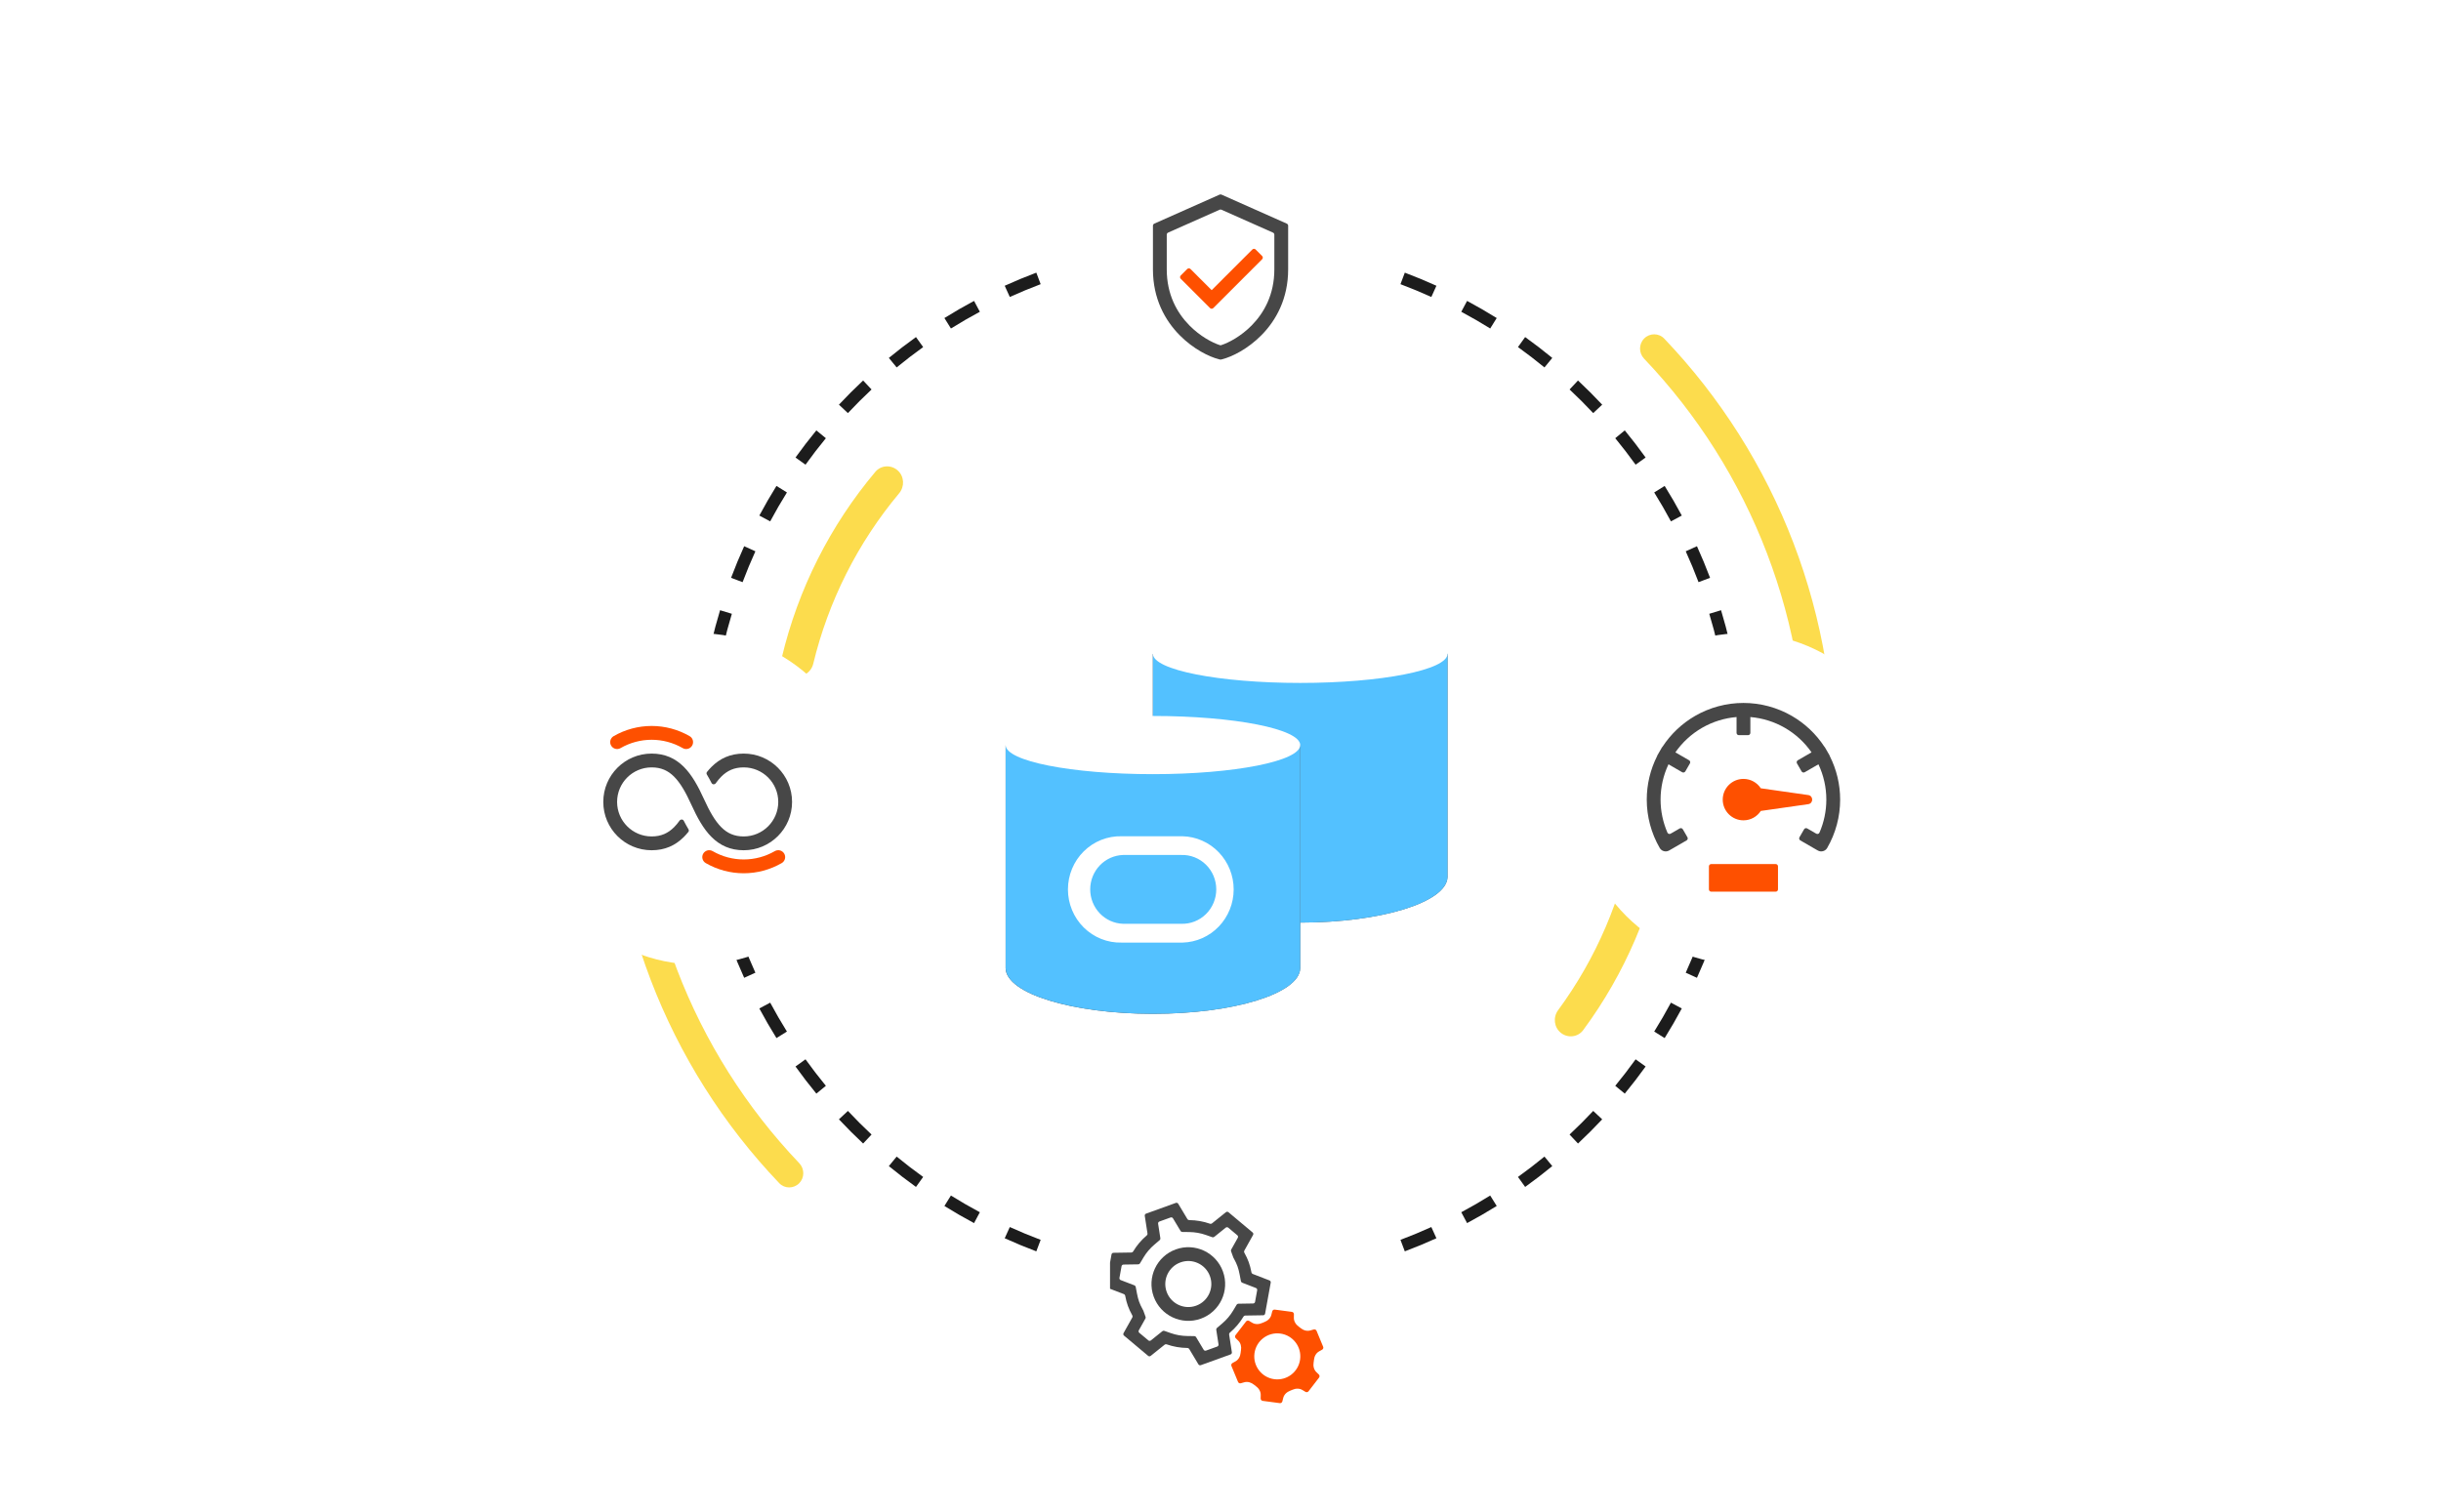 <svg width="560" height="347" viewBox="0 0 560 347" fill="none" xmlns="http://www.w3.org/2000/svg">
<g clip-path="url(#clip0_1410_7278)">
<path d="M283.948 294.757C282.642 294.799 281.331 294.825 280.015 294.825L278.464 294.815C277.668 294.805 276.874 294.783 276.082 294.757L276.126 293.348L276.172 291.935C277.448 291.976 278.729 291.997 280.015 291.997C281.301 291.997 282.581 291.976 283.857 291.935L283.948 294.757ZM260.923 290.449C263.431 290.86 265.966 291.192 268.526 291.441L268.252 294.253C265.631 293.997 263.034 293.659 260.465 293.238L260.923 290.449ZM299.563 293.238C296.994 293.659 294.398 293.997 291.777 294.253L291.752 293.998L291.64 292.848V292.847L291.503 291.441C294.063 291.192 296.599 290.86 299.107 290.449L299.563 293.238ZM246.001 286.983C248.436 287.721 250.904 288.381 253.403 288.962L252.763 291.714C250.203 291.119 247.675 290.442 245.181 289.686L245.591 288.336L246.001 286.983ZM314.848 289.686C312.354 290.442 309.826 291.119 307.266 291.714L306.947 290.339V290.338L306.627 288.962C309.126 288.381 311.594 287.721 314.029 286.983L314.848 289.686ZM231.663 281.584C233.983 282.637 236.345 283.617 238.744 284.52L238.245 285.841L238.246 285.842L237.799 287.025L237.747 287.164C235.29 286.239 232.872 285.236 230.495 284.157L231.663 281.584ZM329.535 284.157C327.157 285.236 324.739 286.238 322.282 287.164L321.785 285.842H321.784L321.287 284.52C323.685 283.617 326.047 282.637 328.368 281.584L329.535 284.157ZM218.157 274.35C220.322 275.7 222.536 276.98 224.792 278.189L223.458 280.679C221.146 279.441 218.879 278.131 216.662 276.749L217.174 275.926L218.157 274.35ZM343.368 276.748C341.15 278.13 338.883 279.44 336.571 280.678L335.905 279.435V279.434L335.238 278.189C337.495 276.98 339.707 275.7 341.873 274.35L343.368 276.748ZM205.708 265.414C207.682 267.035 209.709 268.593 211.787 270.085L210.138 272.38C208.01 270.853 205.934 269.258 203.914 267.598L204.811 266.506L205.708 265.414ZM355.219 266.506L356.115 267.597C354.094 269.257 352.019 270.852 349.891 272.38L348.244 270.085C350.321 268.593 352.349 267.035 354.322 265.414L355.219 266.506ZM194.525 254.935C196.273 256.801 198.08 258.609 199.946 260.357L198.013 262.419C196.103 260.629 194.252 258.777 192.462 256.867L194.525 254.935ZM366.537 255.902L367.566 256.867C365.776 258.777 363.925 260.628 362.015 262.418L360.083 260.357C361.949 258.609 363.758 256.801 365.505 254.935L366.537 255.902ZM184.796 243.095C186.288 245.173 187.846 247.2 189.467 249.173L188.375 250.07L188.375 250.071L187.284 250.966C185.623 248.946 184.028 246.87 182.5 244.742L184.796 243.095ZM377.528 244.743C376.001 246.87 374.406 248.946 372.746 250.966L371.655 250.071L370.562 249.173C372.183 247.2 373.741 245.173 375.233 243.095L377.528 244.743ZM176.693 230.089C177.902 232.346 179.182 234.559 180.532 236.724L178.132 238.219C176.75 236.002 175.44 233.735 174.202 231.423L175.447 230.756L176.693 230.089ZM384.583 230.756H384.583L385.827 231.422C384.588 233.734 383.278 236.001 381.896 238.219L381.55 238.004L380.698 237.472V237.471L379.499 236.724C380.848 234.559 382.129 232.346 383.337 230.089L384.583 230.756ZM170.362 216.138C171.265 218.537 172.245 220.899 173.298 223.219L172.01 223.802L172.011 223.803L171.427 224.068L170.723 224.386C169.644 222.009 168.642 219.59 167.717 217.133L169.039 216.636L170.362 216.138ZM392.052 217.036L392.312 217.133C391.387 219.59 390.384 222.009 389.305 224.386L386.732 223.219C387.785 220.899 388.765 218.537 389.668 216.138L392.052 217.036ZM165.92 201.479C166.501 203.978 167.161 206.446 167.899 208.88L165.195 209.7C164.439 207.206 163.761 204.678 163.167 202.118L165.92 201.479ZM395.486 201.798H395.487L396.862 202.118C396.267 204.678 395.59 207.206 394.834 209.7L392.131 208.88C392.869 206.446 393.529 203.978 394.11 201.479L395.486 201.798ZM163.441 186.355C163.69 188.915 164.021 191.45 164.432 193.959L163.037 194.186L163.038 194.187L161.643 194.415C161.222 191.846 160.883 189.25 160.628 186.629L162.034 186.492L163.441 186.355ZM397.996 186.492H397.997L399.401 186.629C399.146 189.25 398.807 191.846 398.386 194.415L395.597 193.959C396.008 191.45 396.34 188.915 396.589 186.355L397.996 186.492ZM161.534 170.978H161.533L162.947 171.024C162.906 172.3 162.884 173.581 162.884 174.867C162.884 176.152 162.906 177.433 162.947 178.709L160.123 178.799C160.097 178.007 160.077 177.213 160.067 176.417L160.057 174.867C160.057 173.551 160.08 172.239 160.123 170.933L161.534 170.978ZM399.906 170.933C399.948 172.239 399.973 173.551 399.973 174.867L399.963 176.417C399.953 177.213 399.931 178.007 399.906 178.799L397.083 178.709C397.125 177.433 397.145 176.152 397.145 174.867C397.145 173.581 397.125 172.3 397.083 171.024L398.497 170.978L399.906 170.933ZM164.432 155.775C164.021 158.283 163.69 160.818 163.441 163.378L160.628 163.104C160.884 160.483 161.222 157.886 161.643 155.317L164.432 155.775ZM398.386 155.317C398.807 157.886 399.146 160.483 399.401 163.104L396.589 163.378C396.34 160.818 396.008 158.283 395.597 155.775L398.386 155.317ZM167.899 140.853C167.161 143.288 166.501 145.756 165.92 148.255L163.167 147.615C163.761 145.055 164.439 142.527 165.195 140.033L167.899 140.853ZM394.834 140.033C395.59 142.527 396.267 145.055 396.862 147.615L394.11 148.255C393.529 145.756 392.869 143.288 392.131 140.853L393.484 140.443L394.834 140.033ZM173.298 126.514C172.245 128.835 171.265 131.197 170.362 133.595L169.039 133.096V133.097L167.717 132.598C168.642 130.142 169.645 127.723 170.723 125.346L173.298 126.514ZM389.305 125.346C390.384 127.723 391.387 130.142 392.312 132.598L390.991 133.097L390.99 133.096L389.668 133.595C388.765 131.197 387.785 128.835 386.732 126.514L389.305 125.346ZM178.132 111.513L180.532 113.008C179.182 115.174 177.902 117.387 176.693 119.644L174.202 118.309C175.44 115.998 176.749 113.73 178.131 111.512L178.132 111.513ZM381.897 111.513C383.279 113.731 384.59 115.998 385.828 118.309L383.337 119.644C382.129 117.387 380.848 115.174 379.499 113.008L381.897 111.513ZM188.068 99.411L189.467 100.56C187.846 102.533 186.288 104.56 184.796 106.638L182.5 104.991C184.028 102.863 185.622 100.786 187.283 98.765L188.068 99.411ZM372.747 98.765C374.407 100.786 376.001 102.862 377.529 104.99L375.233 106.638C373.741 104.56 372.183 102.533 370.562 100.56L372.747 98.765ZM199.946 89.377C198.081 91.124 196.273 92.932 194.525 94.797L192.462 92.866C194.252 90.956 196.104 89.104 198.014 87.314L199.946 89.377ZM362.015 87.314C363.925 89.104 365.777 90.955 367.567 92.865L365.505 94.797C363.758 92.932 361.949 91.124 360.083 89.377L362.015 87.314ZM211.787 79.648C209.709 81.14 207.682 82.698 205.708 84.319L203.914 82.134C205.934 80.474 208.011 78.88 210.139 77.352L211.787 79.648ZM349.89 77.352C352.018 78.88 354.094 80.475 356.115 82.135L354.322 84.319C352.349 82.698 350.322 81.14 348.244 79.648L349.89 77.352ZM224.792 71.545C222.536 72.753 220.322 74.034 218.157 75.383L216.662 72.984L216.661 72.983C218.878 71.601 221.146 70.291 223.458 69.053L224.792 71.545ZM336.572 69.053C338.883 70.291 341.15 71.602 343.368 72.984L341.873 75.383C339.707 74.034 337.495 72.753 335.238 71.545L335.905 70.299L336.572 69.053ZM238.246 63.89H238.245L238.744 65.213C236.345 66.117 233.983 67.097 231.663 68.15L230.495 65.575C232.871 64.496 235.29 63.494 237.747 62.569L238.246 63.89ZM322.282 62.569C324.739 63.494 327.158 64.496 329.535 65.575L328.368 68.15C326.047 67.097 323.685 66.117 321.287 65.213L321.829 63.775L322.282 62.569ZM253.403 60.772C250.904 61.353 248.436 62.013 246.001 62.751L245.181 60.047C247.675 59.291 250.203 58.613 252.763 58.018L253.403 60.772ZM307.266 58.018C309.826 58.613 312.354 59.291 314.848 60.047L314.029 62.751C311.594 62.013 309.126 61.353 306.627 60.772L307.266 58.018ZM268.526 58.293C265.966 58.542 263.431 58.873 260.923 59.284L260.465 56.495C263.034 56.074 265.631 55.735 268.252 55.48L268.526 58.293ZM291.777 55.48C294.398 55.735 296.994 56.074 299.563 56.495L299.361 57.737L299.107 59.284C296.599 58.873 294.063 58.542 291.503 58.293L291.642 56.871L291.777 55.48ZM281.565 54.919C282.361 54.929 283.155 54.949 283.948 54.974L283.857 57.798C282.581 57.757 281.301 57.736 280.015 57.736C278.729 57.736 277.448 57.757 276.172 57.798L276.126 56.384V56.385L276.082 54.974C277.388 54.932 278.699 54.909 280.015 54.909L281.565 54.919Z" fill="#1C1C1C"/>
<path d="M377.207 77.671C378.48 76.398 380.548 76.395 381.791 77.698C394.697 91.217 404.789 107.18 411.466 124.66C418.142 142.141 421.261 160.768 420.652 179.448C420.594 181.248 419.051 182.624 417.253 182.524C415.456 182.423 414.084 180.885 414.14 179.085C414.699 161.321 411.724 143.611 405.374 126.987C399.025 110.363 389.438 95.179 377.179 82.31C375.937 81.006 375.934 78.944 377.207 77.671Z" fill="#FCDC4D"/>
<path d="M378.887 188.418C380.897 188.693 382.31 190.547 381.963 192.546C379.21 208.424 372.785 223.44 363.202 236.396C361.996 238.027 359.679 238.286 358.092 237.023C356.505 235.759 356.249 233.452 357.451 231.818C366.216 219.9 372.112 206.118 374.68 191.548C375.032 189.55 376.877 188.142 378.887 188.418Z" fill="#FCDC4D"/>
<path d="M183.334 271.545C182.067 272.811 180.011 272.814 178.774 271.519C165.937 258.072 155.898 242.194 149.258 224.806C142.617 207.418 139.514 188.891 140.12 170.31C140.178 168.52 141.712 167.151 143.501 167.251C145.289 167.35 146.653 168.881 146.597 170.671C146.041 188.341 149.001 205.957 155.316 222.492C161.632 239.027 171.168 254.131 183.362 266.931C184.597 268.228 184.6 270.279 183.334 271.545Z" fill="#FCDC4D"/>
<path d="M182.174 155.182C180.185 154.782 178.891 152.843 179.361 150.87C183.099 135.194 190.446 120.607 200.818 108.274C202.123 106.721 204.451 106.607 205.957 107.967C207.462 109.327 207.574 111.645 206.273 113.202C196.782 124.551 190.039 137.938 186.569 152.32C186.093 154.292 184.163 155.582 182.174 155.182Z" fill="#FCDC4D"/>
<g filter="url(#filter0_d_1410_7278)">
<circle cx="280.011" cy="54.91" r="38.028" fill="white"/>
<path fill-rule="evenodd" clip-rule="evenodd" d="M279.796 36.208C279.932 36.147 280.088 36.147 280.225 36.208L295.207 42.867C295.398 42.951 295.521 43.141 295.521 43.349V53.349C295.521 60.116 292.739 65.076 289.404 68.458C286.25 71.656 282.621 73.425 280.398 73.987L280.139 74.052C280.055 74.074 279.966 74.074 279.881 74.052L279.622 73.987C277.4 73.425 273.77 71.656 270.616 68.458C267.281 65.076 264.5 60.116 264.5 53.349V43.349C264.5 43.141 264.622 42.951 264.813 42.867L279.796 36.208ZM267.982 44.926C267.791 45.011 267.669 45.2 267.669 45.409V53.349C267.669 59.16 270.029 63.35 272.872 66.233C275.352 68.747 278.124 70.188 279.855 70.755C279.956 70.789 280.064 70.789 280.165 70.755C281.896 70.188 284.669 68.747 287.148 66.233C289.991 63.35 292.352 59.16 292.352 53.349V45.409C292.352 45.2 292.229 45.011 292.038 44.926L280.225 39.676C280.088 39.615 279.932 39.615 279.796 39.676L267.982 44.926Z" fill="#474747"/>
<path d="M288.056 48.8C287.85 48.593 287.515 48.593 287.309 48.8L277.972 58.136L273.117 53.281C272.911 53.075 272.577 53.075 272.37 53.281L270.876 54.775C270.67 54.981 270.67 55.316 270.876 55.522L277.599 62.245C277.805 62.451 278.14 62.451 278.346 62.245L289.55 51.04C289.756 50.834 289.756 50.5 289.55 50.294L288.056 48.8Z" fill="#FE5000"/>
</g>
<g filter="url(#filter1_d_1410_7278)">
<circle cx="399.972" cy="174.867" r="38.028" fill="white"/>
<path d="M411.065 155.834C407.693 153.887 403.867 152.862 399.973 152.862C396.079 152.862 392.254 153.887 388.882 155.834C385.87 157.573 383.314 159.993 381.415 162.893C381.366 162.932 381.324 162.981 381.29 163.039L380.234 164.869C380.201 164.927 380.179 164.988 380.17 165.05C378.608 168.145 377.79 171.568 377.79 175.046C377.79 178.94 378.815 182.765 380.762 186.137C381.2 186.895 382.169 187.155 382.927 186.717L386.929 184.406C387.182 184.261 387.268 183.937 387.122 183.685L386.066 181.855C385.92 181.603 385.597 181.516 385.345 181.662L383.269 182.86C383.001 183.015 382.658 182.908 382.535 182.624C381.499 180.24 380.959 177.661 380.959 175.046C380.959 172.238 381.581 169.472 382.772 166.944L385.916 168.759C386.169 168.905 386.492 168.819 386.638 168.566L387.694 166.736C387.84 166.484 387.753 166.161 387.501 166.015L384.356 164.199C385.95 161.904 388.035 159.983 390.466 158.579C392.898 157.175 395.604 156.33 398.389 156.098V159.729C398.389 160.02 398.625 160.257 398.917 160.257H401.03C401.321 160.257 401.558 160.02 401.558 159.729V156.098C404.343 156.33 407.049 157.175 409.48 158.579C411.912 159.983 413.996 161.904 415.591 164.199L412.446 166.015C412.193 166.161 412.107 166.484 412.253 166.736L413.309 168.566C413.455 168.819 413.778 168.905 414.031 168.759L417.175 166.944C418.366 169.472 418.988 172.238 418.988 175.046C418.988 177.661 418.448 180.24 417.412 182.624C417.289 182.908 416.946 183.015 416.678 182.86L414.602 181.662C414.35 181.516 414.027 181.603 413.881 181.855L412.824 183.685C412.679 183.937 412.765 184.261 413.018 184.406L417.02 186.717C417.778 187.155 418.747 186.895 419.185 186.137C421.132 182.765 422.157 178.94 422.157 175.046C422.157 171.568 421.339 168.145 419.777 165.05C419.767 164.988 419.746 164.927 419.713 164.869L418.656 163.039C418.623 162.981 418.58 162.932 418.531 162.893C416.632 159.993 414.077 157.573 411.065 155.834Z" fill="#474747"/>
<path d="M403.953 177.646C403.104 178.943 401.639 179.799 399.974 179.799C397.348 179.799 395.22 177.671 395.22 175.046C395.22 172.42 397.348 170.292 399.974 170.292C401.639 170.292 403.104 171.148 403.953 172.445L414.837 174C416.046 174.173 416.046 175.918 414.837 176.091L403.953 177.646Z" fill="#FE5000"/>
<path d="M392.051 190.363C392.051 190.071 392.287 189.834 392.579 189.834H407.368C407.66 189.834 407.896 190.071 407.896 190.363V195.644C407.896 195.936 407.66 196.172 407.368 196.172H392.579C392.287 196.172 392.051 195.936 392.051 195.644V190.363Z" fill="#FE5000"/>
</g>
<g filter="url(#filter2_d_1410_7278)">
<circle cx="280.011" cy="290.189" r="38.028" fill="white"/>
<g clip-path="url(#clip1_1410_7278)">
<path fill-rule="evenodd" clip-rule="evenodd" d="M262.625 270.557C262.591 270.341 262.716 270.131 262.923 270.057L269.75 267.591C269.957 267.516 270.187 267.598 270.299 267.785L272.416 271.317C272.498 271.453 272.644 271.537 272.803 271.539L272.854 271.539C274.476 271.559 276.06 271.836 277.548 272.358L277.596 272.375C277.746 272.428 277.913 272.399 278.037 272.3L281.245 269.723C281.416 269.586 281.66 269.588 281.828 269.729L287.37 274.378C287.537 274.518 287.581 274.758 287.474 274.949L285.463 278.547C285.399 278.662 285.387 278.8 285.432 278.924L285.45 278.975C285.459 278.997 285.469 279.019 285.48 279.04L285.484 279.046C285.901 279.8 286.232 280.508 286.483 281.203C286.735 281.902 286.933 282.658 287.094 283.504L287.103 283.554C287.133 283.709 287.24 283.837 287.387 283.894L291.237 285.381C291.442 285.46 291.561 285.672 291.522 285.887L290.233 293.003C290.194 293.218 290.007 293.376 289.788 293.379L285.668 293.445C285.509 293.447 285.362 293.532 285.28 293.669L285.254 293.713C284.445 295.07 283.408 296.293 282.174 297.344L282.135 297.377C282.014 297.48 281.955 297.638 281.979 297.795L282.607 301.865C282.64 302.081 282.515 302.29 282.309 302.365L275.481 304.83C275.275 304.905 275.045 304.824 274.932 304.636L272.815 301.104C272.734 300.969 272.587 300.885 272.429 300.883L272.377 300.882C270.756 300.862 269.171 300.586 267.684 300.063L267.635 300.046C267.486 299.994 267.319 300.022 267.195 300.122L263.987 302.698C263.816 302.836 263.571 302.833 263.404 302.693L257.862 298.044C257.694 297.903 257.651 297.664 257.758 297.472L259.77 293.88C259.835 293.764 259.846 293.626 259.801 293.502L259.783 293.452C259.775 293.429 259.765 293.407 259.753 293.386L259.75 293.38C259.333 292.626 259.001 291.918 258.749 291.219C258.496 290.52 258.299 289.763 258.138 288.917L258.128 288.867C258.099 288.713 257.991 288.584 257.844 288.527L253.992 287.046C253.788 286.967 253.668 286.755 253.707 286.54L254.998 279.419C255.037 279.203 255.224 279.045 255.443 279.042L259.564 278.977C259.723 278.974 259.87 278.889 259.951 278.752L259.977 278.708C260.784 277.357 261.824 276.128 263.058 275.077L263.097 275.044C263.218 274.941 263.277 274.783 263.253 274.627L262.625 270.557ZM265.985 271.863C265.778 271.938 265.653 272.147 265.687 272.363L266.204 275.713C266.228 275.87 266.169 276.028 266.048 276.131L264.841 277.159C263.832 278.018 262.989 279.016 262.34 280.104L261.526 281.468C261.445 281.605 261.298 281.69 261.139 281.692L257.746 281.746C257.527 281.75 257.34 281.907 257.301 282.123L256.816 284.795C256.777 285.011 256.897 285.223 257.101 285.302L260.262 286.517C260.409 286.574 260.516 286.702 260.546 286.857L260.839 288.399C260.98 289.137 261.143 289.75 261.336 290.284C261.529 290.819 261.795 291.394 262.159 292.052L262.267 292.248C262.279 292.269 262.289 292.291 262.297 292.313L262.812 293.741C262.857 293.866 262.846 294.003 262.781 294.119L261.264 296.827C261.157 297.018 261.201 297.258 261.369 297.399L263.448 299.143C263.615 299.283 263.86 299.286 264.031 299.148L266.67 297.029C266.794 296.929 266.96 296.901 267.11 296.953L268.604 297.478C269.802 297.899 271.089 298.126 272.419 298.142L274.004 298.161C274.163 298.163 274.309 298.247 274.391 298.383L276.134 301.29C276.246 301.478 276.476 301.559 276.682 301.484L279.247 300.558C279.453 300.484 279.578 300.274 279.545 300.058L279.028 296.708C279.004 296.552 279.063 296.393 279.184 296.29L280.391 295.263C281.401 294.403 282.24 293.411 282.891 292.319L283.704 290.954C283.786 290.817 283.933 290.732 284.092 290.729L287.485 290.675C287.704 290.672 287.891 290.514 287.93 290.299L288.414 287.628C288.453 287.413 288.333 287.201 288.129 287.122L284.969 285.902C284.822 285.845 284.715 285.717 284.685 285.562L284.392 284.023C284.252 283.284 284.088 282.672 283.895 282.137C283.704 281.608 283.439 281.033 283.074 280.374L282.966 280.178C282.955 280.157 282.945 280.135 282.936 280.113L282.421 278.686C282.376 278.562 282.388 278.424 282.452 278.309L283.969 275.596C284.076 275.404 284.032 275.165 283.865 275.024L281.784 273.279C281.616 273.138 281.372 273.136 281.201 273.273L278.562 275.393C278.438 275.492 278.271 275.521 278.121 275.468L276.627 274.943C275.43 274.522 274.143 274.296 272.813 274.28L271.228 274.26C271.069 274.258 270.922 274.175 270.841 274.039L269.098 271.131C268.986 270.944 268.756 270.862 268.549 270.937L265.985 271.863Z" fill="#474747"/>
<circle cx="272.616" cy="286.211" r="6.866" transform="rotate(-19.857 272.616 286.211)" stroke="#474747" stroke-width="3.169"/>
<path fill-rule="evenodd" clip-rule="evenodd" d="M291.869 292.478C291.938 292.215 292.188 292.043 292.461 292.079L296.377 292.599C296.649 292.635 296.846 292.866 296.843 293.138L296.83 293.961C296.816 294.774 297.285 295.505 297.945 295.98C298.092 296.086 298.235 296.197 298.374 296.311C298.998 296.825 299.819 297.084 300.596 296.864L301.402 296.634C301.661 296.563 301.932 296.699 302.037 296.952L303.551 300.605C303.656 300.857 303.551 301.143 303.317 301.278L302.618 301.666C301.909 302.059 301.515 302.825 301.439 303.631C301.43 303.728 301.419 303.825 301.406 303.922C301.394 304.019 301.379 304.116 301.362 304.211C301.225 305.009 301.406 305.852 301.987 306.416L302.561 306.972C302.753 307.159 302.773 307.467 302.611 307.684L300.198 310.816C300.03 311.032 299.733 311.093 299.502 310.956L298.783 310.525C298.091 310.109 297.23 310.146 296.495 310.479C296.33 310.553 296.163 310.622 295.993 310.686C295.232 310.973 294.589 311.556 294.39 312.344L294.189 313.143C294.121 313.406 293.87 313.578 293.598 313.542L289.682 313.022C289.409 312.986 289.212 312.755 289.215 312.483L289.229 311.659C289.242 310.846 288.773 310.116 288.113 309.642C287.966 309.536 287.823 309.427 287.684 309.312C287.059 308.799 286.238 308.535 285.46 308.755L284.657 308.981C284.398 309.052 284.126 308.922 284.021 308.669L282.508 305.016C282.403 304.764 282.507 304.478 282.742 304.342L283.441 303.955C284.149 303.562 284.543 302.796 284.619 301.99C284.628 301.893 284.639 301.796 284.652 301.699C284.665 301.602 284.679 301.505 284.696 301.409C284.833 300.611 284.652 299.769 284.071 299.205L283.497 298.648C283.306 298.457 283.285 298.154 283.447 297.937L285.861 294.805C286.028 294.589 286.325 294.528 286.557 294.664L287.275 295.096C287.968 295.512 288.828 295.475 289.564 295.142C289.728 295.068 289.895 294.998 290.065 294.935C290.826 294.648 291.469 294.065 291.668 293.276L291.869 292.478ZM292.334 308.046C295.226 308.43 297.881 306.397 298.265 303.505C298.649 300.613 296.615 297.958 293.724 297.575C290.832 297.191 288.177 299.224 287.793 302.116C287.41 305.007 289.443 307.662 292.334 308.046Z" fill="#FE5000"/>
</g>
</g>
<g filter="url(#filter3_d_1410_7278)">
<circle cx="160.057" cy="174.867" r="38.028" fill="white"/>
<path d="M178.543 175.574C178.543 171.198 174.996 167.651 170.621 167.651C168.436 167.651 166.852 168.394 165.479 169.763C165.034 170.207 164.609 170.719 164.196 171.3C163.956 171.637 163.435 171.608 163.246 171.24C162.905 170.577 162.546 169.923 162.164 169.285C162.051 169.097 162.062 168.859 162.199 168.688C162.531 168.273 162.878 167.882 163.241 167.52C165.177 165.588 167.555 164.482 170.621 164.482C176.746 164.482 181.712 169.448 181.712 175.574C181.712 181.699 176.746 186.665 170.621 186.665C167.555 186.665 165.177 185.559 163.241 183.628C161.373 181.764 159.949 179.165 158.615 176.229C157.308 173.355 156.076 171.201 154.635 169.763C153.262 168.394 151.678 167.651 149.494 167.651C145.118 167.651 141.571 171.198 141.571 175.574C141.571 179.949 145.118 183.496 149.494 183.496C151.678 183.496 153.262 182.754 154.635 181.384C155.08 180.94 155.505 180.428 155.919 179.847C156.158 179.511 156.68 179.54 156.869 179.907C157.209 180.57 157.569 181.225 157.951 181.862C158.064 182.05 158.053 182.288 157.916 182.459C157.583 182.875 157.237 183.265 156.873 183.628C154.937 185.559 152.56 186.665 149.494 186.665C143.368 186.665 138.402 181.699 138.402 175.574C138.402 169.448 143.368 164.482 149.494 164.482C152.56 164.482 154.937 165.588 156.873 167.52C158.741 169.383 160.166 171.983 161.5 174.918C162.806 177.793 164.039 179.947 165.479 181.384C166.852 182.754 168.436 183.496 170.621 183.496C174.996 183.496 178.543 179.949 178.543 175.574Z" fill="#474747"/>
<path d="M140.779 160.48C140.021 160.917 139.762 161.886 140.199 162.644C140.637 163.402 141.606 163.662 142.364 163.224C144.531 161.972 146.991 161.313 149.494 161.313C151.997 161.313 154.456 161.972 156.624 163.224C157.382 163.662 158.351 163.402 158.789 162.644C159.226 161.886 158.967 160.917 158.209 160.48C155.559 158.95 152.553 158.144 149.494 158.144C146.434 158.144 143.429 158.95 140.779 160.48Z" fill="#FE5000"/>
<path d="M179.335 189.612C180.093 189.174 180.353 188.205 179.915 187.447C179.478 186.689 178.509 186.43 177.751 186.867C175.583 188.119 173.124 188.778 170.621 188.778C168.117 188.778 165.658 188.119 163.49 186.867C162.733 186.43 161.763 186.689 161.326 187.447C160.888 188.205 161.148 189.174 161.906 189.612C164.556 191.141 167.561 191.947 170.621 191.947C173.68 191.947 176.686 191.141 179.335 189.612Z" fill="#FE5000"/>
</g>
<g filter="url(#filter4_d_1410_7278)">
<path d="M264.605 133.119C264.646 133.119 264.682 133.14 264.701 133.177C266.562 136.743 280.89 139.518 298.289 139.518C315.687 139.518 330.015 136.743 331.877 133.177C331.896 133.14 331.933 133.119 331.974 133.119C332.034 133.119 332.082 133.167 332.082 133.227V184.393C332.082 184.394 332.081 184.395 332.08 184.395C332.079 184.395 332.078 184.396 332.078 184.397C331.886 190.163 316.833 194.818 298.289 194.818C279.746 194.818 264.693 190.163 264.501 184.397C264.501 184.396 264.5 184.395 264.499 184.395C264.498 184.395 264.497 184.394 264.497 184.393V133.226C264.497 133.167 264.545 133.119 264.605 133.119Z" fill="url(#paint0_linear_1410_7278)"/>
<path d="M264.605 133.119C264.646 133.119 264.682 133.14 264.701 133.177C266.562 136.743 280.89 139.518 298.289 139.518C315.687 139.518 330.015 136.743 331.877 133.177C331.896 133.14 331.933 133.119 331.974 133.119C332.034 133.119 332.082 133.167 332.082 133.227V184.393C332.082 184.394 332.081 184.395 332.08 184.395C332.079 184.395 332.078 184.396 332.078 184.397C331.886 190.163 316.833 194.818 298.289 194.818C279.746 194.818 264.693 190.163 264.501 184.397C264.501 184.396 264.5 184.395 264.499 184.395C264.498 184.395 264.497 184.394 264.497 184.393V133.226C264.497 133.167 264.545 133.119 264.605 133.119Z" fill="#53C1FF" style="mix-blend-mode:color"/>
<ellipse cx="298.29" cy="133.142" rx="33.792" ry="6.677" fill="white"/>
</g>
<g filter="url(#filter5_d_1410_7278)">
<path d="M230.814 154.054C230.856 154.054 230.892 154.075 230.912 154.112C232.773 157.678 247.101 160.453 264.499 160.453C281.898 160.453 296.226 157.678 298.087 154.112C298.106 154.075 298.143 154.054 298.184 154.054C298.243 154.054 298.291 154.102 298.291 154.161V205.328C298.291 205.329 298.29 205.33 298.289 205.33C298.288 205.33 298.287 205.331 298.287 205.332C298.095 211.098 283.043 215.753 264.499 215.753C245.956 215.753 230.904 211.098 230.711 205.332C230.711 205.331 230.71 205.33 230.709 205.33C230.707 205.33 230.706 205.329 230.706 205.327V154.162C230.706 154.102 230.755 154.054 230.814 154.054Z" fill="url(#paint1_linear_1410_7278)"/>
<path d="M230.814 154.054C230.856 154.054 230.892 154.075 230.912 154.112C232.773 157.678 247.101 160.453 264.499 160.453C281.898 160.453 296.226 157.678 298.087 154.112C298.106 154.075 298.143 154.054 298.184 154.054C298.243 154.054 298.291 154.102 298.291 154.161V205.328C298.291 205.329 298.29 205.33 298.289 205.33C298.288 205.33 298.287 205.331 298.287 205.332C298.095 211.098 283.043 215.753 264.499 215.753C245.956 215.753 230.904 211.098 230.711 205.332C230.711 205.331 230.71 205.33 230.709 205.33C230.707 205.33 230.706 205.329 230.706 205.327V154.162C230.706 154.102 230.755 154.054 230.814 154.054Z" fill="#53C1FF" style="mix-blend-mode:color"/>
<path fill-rule="evenodd" clip-rule="evenodd" d="M257.336 175.004C254.093 174.919 250.955 176.167 248.632 178.463C246.31 180.76 245 183.912 245 187.204C245 190.495 246.31 193.647 248.632 195.945C250.955 198.242 254.093 199.49 257.336 199.404H271.309C274.443 199.322 277.421 198 279.609 195.721C281.797 193.442 283.021 190.386 283.021 187.204C283.021 184.023 281.797 180.966 279.609 178.688C277.421 176.408 274.443 175.087 271.309 175.004H257.336ZM270.993 179.299C273.1 179.231 275.145 180.032 276.659 181.52C278.173 183.008 279.029 185.056 279.029 187.196C279.029 189.335 278.173 191.383 276.659 192.872C275.145 194.361 273.1 195.162 270.993 195.092H257.643C255.623 195.027 253.707 194.165 252.302 192.692C250.895 191.218 250.109 189.247 250.109 187.196C250.109 185.144 250.895 183.174 252.302 181.7C253.707 180.227 255.623 179.366 257.643 179.299H270.993Z" fill="white"/>
<ellipse cx="264.499" cy="154.077" rx="33.792" ry="6.677" fill="white"/>
</g>
</g>
<defs>
<filter id="filter0_d_1410_7278" x="216.63" y="-0.02" width="126.761" height="126.761" filterUnits="userSpaceOnUse" color-interpolation-filters="sRGB">
<feFlood flood-opacity="0" result="BackgroundImageFix"/>
<feColorMatrix in="SourceAlpha" type="matrix" values="0 0 0 0 0 0 0 0 0 0 0 0 0 0 0 0 0 0 127 0" result="hardAlpha"/>
<feOffset dy="8.451"/>
<feGaussianBlur stdDeviation="12.676"/>
<feColorMatrix type="matrix" values="0 0 0 0 0 0 0 0 0 0 0 0 0 0 0 0 0 0 0.15 0"/>
<feBlend mode="normal" in2="BackgroundImageFix" result="effect1_dropShadow_1410_7278"/>
<feBlend mode="normal" in="SourceGraphic" in2="effect1_dropShadow_1410_7278" result="shape"/>
</filter>
<filter id="filter1_d_1410_7278" x="336.592" y="119.937" width="126.761" height="126.761" filterUnits="userSpaceOnUse" color-interpolation-filters="sRGB">
<feFlood flood-opacity="0" result="BackgroundImageFix"/>
<feColorMatrix in="SourceAlpha" type="matrix" values="0 0 0 0 0 0 0 0 0 0 0 0 0 0 0 0 0 0 127 0" result="hardAlpha"/>
<feOffset dy="8.451"/>
<feGaussianBlur stdDeviation="12.676"/>
<feColorMatrix type="matrix" values="0 0 0 0 0 0 0 0 0 0 0 0 0 0 0 0 0 0 0.15 0"/>
<feBlend mode="normal" in2="BackgroundImageFix" result="effect1_dropShadow_1410_7278"/>
<feBlend mode="normal" in="SourceGraphic" in2="effect1_dropShadow_1410_7278" result="shape"/>
</filter>
<filter id="filter2_d_1410_7278" x="216.63" y="235.259" width="126.761" height="126.761" filterUnits="userSpaceOnUse" color-interpolation-filters="sRGB">
<feFlood flood-opacity="0" result="BackgroundImageFix"/>
<feColorMatrix in="SourceAlpha" type="matrix" values="0 0 0 0 0 0 0 0 0 0 0 0 0 0 0 0 0 0 127 0" result="hardAlpha"/>
<feOffset dy="8.451"/>
<feGaussianBlur stdDeviation="12.676"/>
<feColorMatrix type="matrix" values="0 0 0 0 0 0 0 0 0 0 0 0 0 0 0 0 0 0 0.15 0"/>
<feBlend mode="normal" in2="BackgroundImageFix" result="effect1_dropShadow_1410_7278"/>
<feBlend mode="normal" in="SourceGraphic" in2="effect1_dropShadow_1410_7278" result="shape"/>
</filter>
<filter id="filter3_d_1410_7278" x="96.677" y="119.937" width="126.761" height="126.761" filterUnits="userSpaceOnUse" color-interpolation-filters="sRGB">
<feFlood flood-opacity="0" result="BackgroundImageFix"/>
<feColorMatrix in="SourceAlpha" type="matrix" values="0 0 0 0 0 0 0 0 0 0 0 0 0 0 0 0 0 0 127 0" result="hardAlpha"/>
<feOffset dy="8.451"/>
<feGaussianBlur stdDeviation="12.676"/>
<feColorMatrix type="matrix" values="0 0 0 0 0 0 0 0 0 0 0 0 0 0 0 0 0 0 0.15 0"/>
<feBlend mode="normal" in2="BackgroundImageFix" result="effect1_dropShadow_1410_7278"/>
<feBlend mode="normal" in="SourceGraphic" in2="effect1_dropShadow_1410_7278" result="shape"/>
</filter>
<filter id="filter4_d_1410_7278" x="213.793" y="92.662" width="168.994" height="169.762" filterUnits="userSpaceOnUse" color-interpolation-filters="sRGB">
<feFlood flood-opacity="0" result="BackgroundImageFix"/>
<feColorMatrix in="SourceAlpha" type="matrix" values="0 0 0 0 0 0 0 0 0 0 0 0 0 0 0 0 0 0 127 0" result="hardAlpha"/>
<feOffset dy="16.901"/>
<feGaussianBlur stdDeviation="25.352"/>
<feColorMatrix type="matrix" values="0 0 0 0 0 0 0 0 0 0 0 0 0 0 0 0 0 0 0.2 0"/>
<feBlend mode="normal" in2="BackgroundImageFix" result="effect1_dropShadow_1410_7278"/>
<feBlend mode="normal" in="SourceGraphic" in2="effect1_dropShadow_1410_7278" result="shape"/>
</filter>
<filter id="filter5_d_1410_7278" x="180.002" y="113.597" width="168.994" height="169.762" filterUnits="userSpaceOnUse" color-interpolation-filters="sRGB">
<feFlood flood-opacity="0" result="BackgroundImageFix"/>
<feColorMatrix in="SourceAlpha" type="matrix" values="0 0 0 0 0 0 0 0 0 0 0 0 0 0 0 0 0 0 127 0" result="hardAlpha"/>
<feOffset dy="16.901"/>
<feGaussianBlur stdDeviation="25.352"/>
<feColorMatrix type="matrix" values="0 0 0 0 0 0 0 0 0 0 0 0 0 0 0 0 0 0 0.2 0"/>
<feBlend mode="normal" in2="BackgroundImageFix" result="effect1_dropShadow_1410_7278"/>
<feBlend mode="normal" in="SourceGraphic" in2="effect1_dropShadow_1410_7278" result="shape"/>
</filter>
<linearGradient id="paint0_linear_1410_7278" x1="264.497" y1="188.924" x2="326.544" y2="194.52" gradientUnits="userSpaceOnUse">
<stop stop-color="#363636"/>
<stop offset="1" stop-color="#595959"/>
</linearGradient>
<linearGradient id="paint1_linear_1410_7278" x1="230.706" y1="209.859" x2="292.753" y2="215.455" gradientUnits="userSpaceOnUse">
<stop stop-color="#363636"/>
<stop offset="1" stop-color="#595959"/>
</linearGradient>
<clipPath id="clip0_1410_7278">
<rect width="560" height="346.106" fill="white"/>
</clipPath>
<clipPath id="clip1_1410_7278">
<rect width="50.704" height="50.704" fill="white" transform="translate(254.658 264.837)"/>
</clipPath>
</defs>
</svg>
